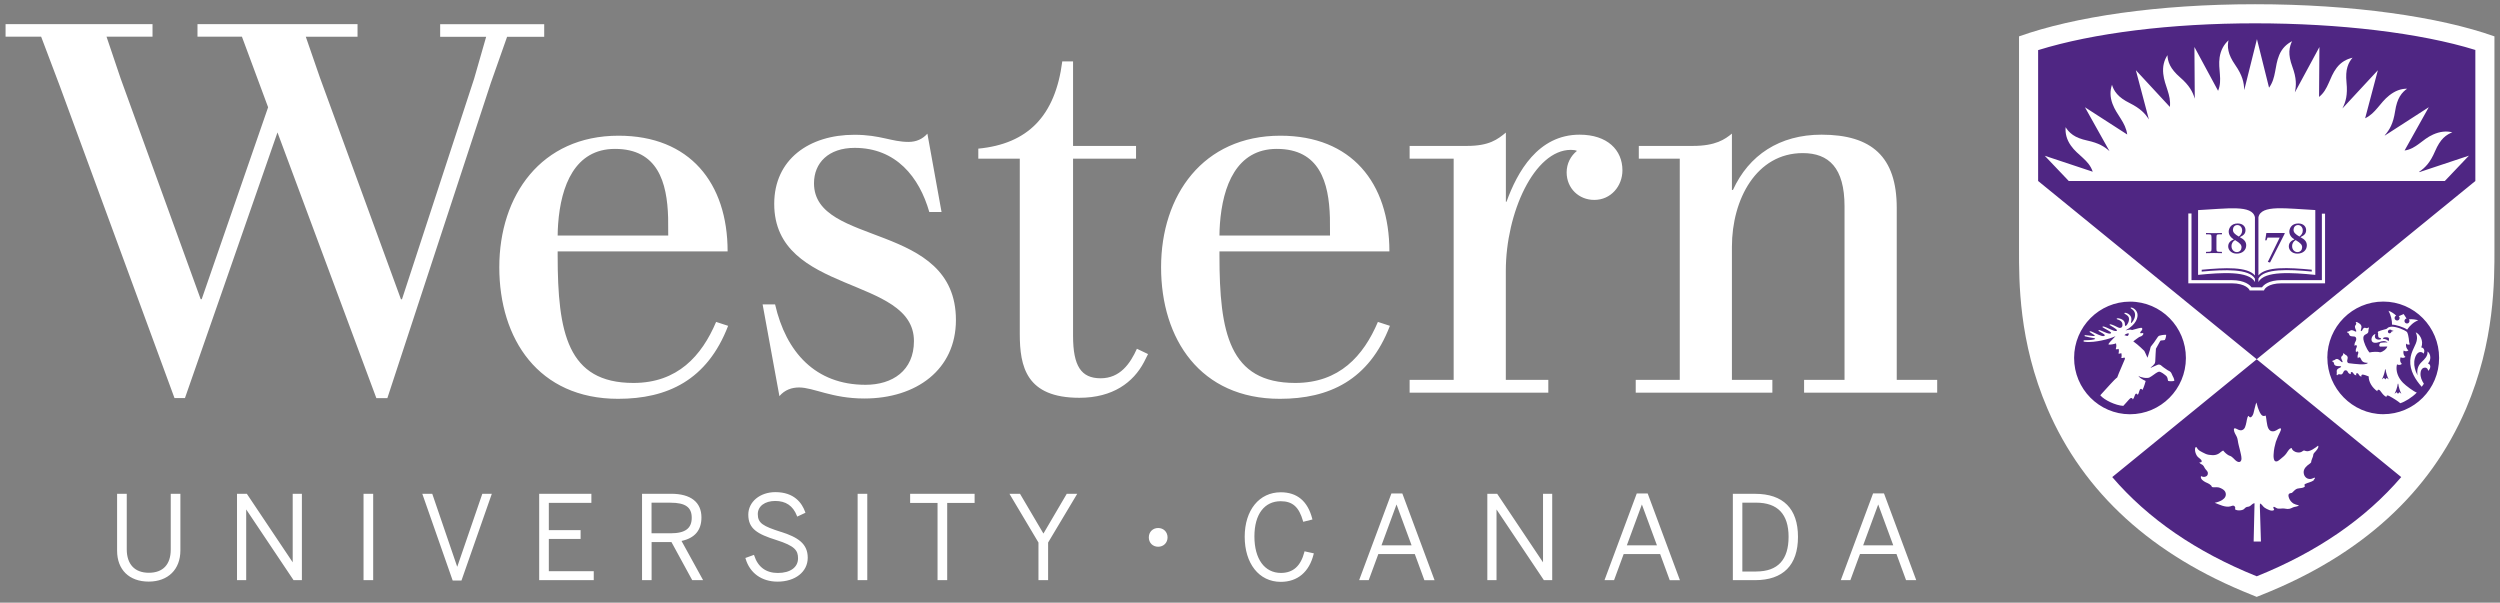 <svg width="224" height="54" viewBox="0 0 224 54" fill="none" xmlns="http://www.w3.org/2000/svg">
<rect x="0" y="0" width="224" height="54" fill="#808080" stroke="none"/>
<path d="M49.175 48.289H52.022V47.498H49.175V45.056H52.988V44.242H48.311V51.978H53.2V51.177H49.175V48.294V48.289ZM62.849 46.362C62.849 44.992 61.887 44.242 60.14 44.242H57.527V51.978H58.383V48.57H60.163L62.021 51.978H62.996L61.064 48.468C62.246 48.22 62.849 47.512 62.849 46.367V46.362ZM60.089 47.783H58.378V45.042H60.075C61.409 45.042 61.979 45.447 61.979 46.39C61.979 47.333 61.414 47.783 60.084 47.783H60.089ZM69.959 47.654C68.363 47.144 67.898 46.873 67.898 46.063C67.898 45.359 68.528 44.886 69.462 44.886C70.396 44.886 71.053 45.309 71.403 46.219L71.43 46.288L72.166 45.944L72.148 45.884C71.858 45.065 71.159 44.095 69.476 44.095C68.091 44.095 67.047 44.964 67.047 46.114C67.047 47.374 67.857 47.852 69.559 48.386C71.223 48.915 71.504 49.319 71.504 50.028C71.504 50.832 70.809 51.338 69.692 51.338C68.634 51.338 67.907 50.8 67.581 49.784L67.558 49.715L66.785 49.995L66.804 50.055C67.181 51.347 68.248 52.115 69.664 52.115C71.26 52.115 72.373 51.233 72.373 49.972C72.373 48.712 71.49 48.133 69.963 47.65L69.959 47.654ZM15.298 49.241C15.298 50.584 14.599 51.32 13.335 51.32C12.07 51.32 11.357 50.556 11.357 49.218V44.242H10.492V49.342C10.492 51.048 11.578 52.111 13.321 52.111C15.064 52.111 16.163 51.016 16.163 49.319V44.242H15.298V49.241ZM40.961 50.768L38.731 44.246H37.839L40.543 51.968L40.561 52.014H41.348L44.066 44.246H43.215L40.975 50.768H40.961ZM76.844 51.978H77.708V44.242H76.844V51.978ZM26.226 50.382L22.137 44.274L22.119 44.242H21.236V51.978H22.059V45.645L26.281 51.95L26.299 51.982H27.049V44.246H26.226V50.386V50.382ZM32.573 51.978H33.437V44.242H32.573V51.978ZM168.821 44.256L168.802 44.21H167.827L164.971 51.886L164.939 51.978H165.795L166.655 49.641H169.925L170.766 51.936L170.785 51.982H171.695L168.825 44.26L168.821 44.256ZM166.94 48.859L168.287 45.199L169.635 48.859H166.94ZM81.548 45.06H84.004V51.982H84.869V45.06H87.325V44.246H81.548V45.06ZM147.628 44.214H146.653L143.797 51.89L143.765 51.982H144.62L145.48 49.646H148.75L149.592 51.941L149.61 51.987H150.521L147.651 44.265L147.633 44.219L147.628 44.214ZM145.766 48.859L147.113 45.199L148.461 48.859H145.766ZM138.255 50.386L134.167 44.274L134.148 44.242H133.265V51.978H134.088V45.645L138.31 51.95L138.329 51.982H139.078V44.246H138.255V50.386ZM157.254 44.246H155.263V51.982H157.254C159.77 51.982 161.099 50.639 161.099 48.105C161.099 45.571 159.77 44.246 157.254 44.246ZM157.36 51.209H156.114V45.038H157.342C159.278 45.038 160.257 46.068 160.257 48.1C160.257 50.133 159.31 51.205 157.36 51.205V51.209ZM125.645 44.214H124.67L121.813 51.89L121.781 51.982H122.637L123.497 49.646H126.767L127.608 51.941L127.627 51.987H128.537L125.668 44.265L125.649 44.219L125.645 44.214ZM123.782 48.859L125.129 45.199L126.477 48.859H123.782ZM116.874 49.453C116.548 50.717 115.862 51.334 114.772 51.334C113.305 51.334 112.395 50.083 112.395 48.064C112.395 46.045 113.319 44.909 114.749 44.909C115.812 44.909 116.391 45.424 116.75 46.689L116.768 46.753L117.596 46.546L117.578 46.482C117.178 44.909 116.226 44.108 114.758 44.108C112.827 44.108 111.525 45.709 111.525 48.091C111.525 50.474 112.795 52.134 114.758 52.134C116.262 52.134 117.306 51.251 117.702 49.65L117.72 49.581L116.888 49.398L116.869 49.462L116.874 49.453ZM93.492 47.806L91.413 44.279L91.395 44.246H90.448L93.046 48.611V51.982H93.911V48.611L96.519 44.246H95.58L93.492 47.806ZM103.771 47.309C103.288 47.309 102.934 47.664 102.934 48.151C102.934 48.639 103.288 48.988 103.771 48.988C104.254 48.988 104.613 48.634 104.613 48.151C104.613 47.668 104.259 47.309 103.771 47.309ZM84.363 18.993H83.264C82.372 15.875 80.293 13.249 76.577 13.249C74.231 13.249 72.934 14.596 72.934 16.422C72.934 22.148 85.651 19.811 85.651 28.674C85.651 33.108 82.119 35.706 77.441 35.706C74.53 35.706 72.893 34.717 71.596 34.717C70.957 34.717 70.317 34.924 69.835 35.494L68.331 27.276H69.448C70.428 31.558 73.068 34.478 77.552 34.478C79.953 34.478 81.889 33.218 81.889 30.56C81.889 24.691 69.37 26.434 69.37 18.266C69.37 14.274 72.507 12.076 76.549 12.076C78.913 12.076 79.865 12.715 81.41 12.715C82.105 12.715 82.671 12.453 83.094 11.975L84.363 18.997V18.993ZM150.507 34.036V14.219H146.837V13.074H151.689C153.727 13.074 154.564 12.476 155.18 11.97V17.02H155.272C156.693 13.902 159.448 12.067 163.205 12.067C167.699 12.067 169.948 14.04 169.948 18.625V34.036H173.572V35.182H161.646V34.036H165.27V18.487C165.27 15.033 163.858 13.718 161.527 13.718C157.378 13.718 155.18 17.848 155.18 22.111V34.036H158.804V35.182H146.561V34.036H150.507ZM102.865 31.723L102.497 32.454C101.545 34.257 99.719 35.642 96.712 35.642C91.942 35.642 91.372 32.845 91.372 29.907V14.219H87.656V13.318C92.099 12.89 94.555 10.388 95.18 5.499H96.146V13.074H101.789V14.219H96.146V30.09C96.146 32.795 96.868 33.894 98.616 33.894C100.363 33.894 101.265 32.579 101.867 31.249L102.861 31.723H102.865ZM142.841 17.912C141.475 17.912 140.371 16.882 140.371 15.442C140.371 14.665 140.73 13.971 141.295 13.52C141.162 13.456 140.996 13.428 140.753 13.428C137.473 13.428 134.921 19.071 134.921 24.268V34.036H138.729V35.182H126.302V34.036H130.248V14.219H126.302V13.074H131.453C133.431 13.074 134.185 12.49 134.926 11.878V18.073H134.985C135.947 15.415 137.8 12.067 141.53 12.067C144.023 12.067 145.37 13.442 145.37 15.258C145.37 16.675 144.335 17.912 142.85 17.912H142.841ZM64.164 28.844C62.871 31.889 60.71 34.312 56.755 34.312C50.84 34.312 49.966 29.801 49.966 22.893V22.525H65.194C65.194 16.381 61.791 12.159 55.425 12.159C48.486 12.159 44.737 17.507 44.737 23.946C44.737 30.385 48.251 35.734 55.38 35.734C59.79 35.734 63.368 34.069 65.24 29.194L64.164 28.844ZM50.008 20.069C50.256 16.652 51.502 13.341 55.104 13.341C58.935 13.341 59.776 16.335 59.864 19.503C59.873 19.798 59.873 20.823 59.873 21.104H49.966C49.966 20.796 49.985 20.386 50.008 20.069ZM123.46 28.844C122.168 31.889 120.006 34.312 116.051 34.312C110.136 34.312 109.263 29.801 109.263 22.893V22.525H124.49C124.49 16.381 121.087 12.159 114.722 12.159C107.782 12.159 104.033 17.507 104.033 23.946C104.033 30.385 107.547 35.734 114.676 35.734C119.086 35.734 122.664 34.069 124.536 29.194L123.46 28.844ZM109.304 20.069C109.552 16.652 110.799 13.341 114.4 13.341C118.231 13.341 119.072 16.335 119.16 19.503C119.169 19.798 119.169 20.823 119.169 21.104H109.263C109.263 20.796 109.281 20.386 109.304 20.069ZM24.864 11.86C22.855 17.668 16.572 35.665 16.572 35.665H15.634L5.369 7.739L3.686 3.287H0.499V2.16H13.666V3.287H9.545L10.81 7.035L17.98 26.807H18.072L24.023 9.611L21.677 3.287H17.695V2.165H32.035V3.292H27.399L28.663 6.948L35.925 26.816H36.017L42.484 7.044L43.56 3.296H39.439V2.169H48.761V3.296H45.436L43.983 7.417L34.707 35.674H33.722L24.864 11.869V11.86Z" fill="white"/>
<path d="M223.502 22.303V3.258C218.571 1.51 210.804 0.379 202.056 0.379C193.309 0.379 185.844 1.506 180.905 3.258V22.307C180.905 25.2 180.859 30.577 183.457 36.629C186.681 44.144 192.835 49.75 201.739 53.291L202.199 53.48L202.659 53.296C211.572 49.75 217.725 44.144 220.949 36.634C223.548 30.581 223.502 25.053 223.502 22.312V22.303Z" fill="white"/>
<path d="M202.203 32.191L215.15 42.746C211.949 46.476 207.621 49.456 202.203 51.636C196.786 49.456 192.458 46.48 189.257 42.746L202.203 32.191ZM221.791 16.218V4.477C216.87 2.95 209.622 2.09 202.056 2.09C194.491 2.09 187.56 2.959 182.616 4.491V16.218L202.203 32.186L221.795 16.214L221.791 16.218ZM202.755 26.028H201.569L201.532 25.945C201.532 25.945 201.228 25.384 199.945 25.384H196.073V19.125H196.358V25.099H199.945C201.141 25.099 201.601 25.554 201.739 25.743H202.677C202.81 25.55 203.247 25.099 204.443 25.099H208.04V19.143H208.325V25.384H204.443C203.16 25.384 202.889 25.941 202.889 25.945L202.852 26.028H202.76H202.755ZM202.042 24.966V25.269C201.5 24.253 199.044 24.419 196.947 24.63V18.826C199.573 18.693 201.808 18.325 202.042 19.47V24.681C201.375 23.885 199.37 23.968 197.273 24.17V24.336C199.347 24.138 201.536 24.069 202.042 24.97V24.966ZM207.451 18.826V24.63C205.358 24.419 202.893 24.253 202.355 25.269V24.966C202.843 24.05 205.046 24.129 207.134 24.331V24.166C205.027 23.963 203.017 23.867 202.355 24.676V19.465C202.59 18.32 204.825 18.688 207.451 18.821V18.826ZM219.059 16.218H185.361L183.209 13.956L187.509 15.386C187.155 14.314 186.175 13.946 185.541 13.031C185.164 12.488 185.035 11.95 185.081 11.394C185.196 11.592 185.403 11.863 185.729 12.088C186.037 12.304 186.456 12.47 187.026 12.594C188.038 12.815 188.567 13.132 189.013 13.546L186.81 9.609L190.6 12.052C190.443 10.925 189.666 10.341 189.28 9.301C189.05 8.68 189.054 8.124 189.234 7.595C189.298 7.816 189.427 8.133 189.689 8.427C189.937 8.713 190.301 8.979 190.821 9.237C191.782 9.72 192.209 10.171 192.541 10.704L191.372 6.289L194.422 9.582C194.546 8.473 193.943 7.71 193.828 6.611C193.759 5.953 193.897 5.41 194.205 4.941C194.21 5.171 194.261 5.512 194.44 5.861C194.61 6.197 194.895 6.546 195.332 6.928C196.174 7.659 196.464 8.22 196.652 8.841L196.62 4.21L198.74 8.138C199.154 7.14 198.717 6.229 198.878 5.144C198.975 4.491 199.26 3.989 199.674 3.612C199.623 3.837 199.586 4.178 199.674 4.564C199.752 4.932 199.945 5.341 200.276 5.82C200.925 6.758 201.058 7.379 201.081 8.046H201.09L202.222 3.506L203.307 7.857C203.96 6.96 203.79 5.944 204.222 4.923C204.48 4.316 204.875 3.952 205.372 3.69C205.266 3.893 205.147 4.215 205.128 4.61C205.115 4.987 205.193 5.429 205.395 5.976C205.777 7.015 205.754 7.646 205.62 8.28L207.819 4.215L207.787 8.685C208.637 8.013 208.697 6.951 209.364 6.077C209.764 5.553 210.247 5.3 210.79 5.171C210.638 5.341 210.44 5.622 210.33 5.999C210.219 6.362 210.192 6.809 210.247 7.388C210.362 8.519 210.178 9.126 209.879 9.72L213.057 6.293L211.917 10.598C212.873 10.143 213.218 9.228 214.074 8.552C214.593 8.142 215.118 7.94 215.679 7.949C215.49 8.078 215.228 8.299 215.026 8.639C214.832 8.961 214.69 9.389 214.602 9.963C214.432 11.081 214.11 11.624 213.673 12.125L213.692 12.139L217.619 9.605L215.449 13.486C216.506 13.335 217.017 12.488 218.01 12.052C218.613 11.785 219.188 11.716 219.73 11.858C219.514 11.937 219.206 12.088 218.926 12.364C218.659 12.631 218.415 13.008 218.185 13.542C217.744 14.576 217.298 15.023 216.755 15.395L216.778 15.423L221.216 13.946L219.064 16.209L219.059 16.218ZM197.659 22.565H197.774C198.124 22.565 198.151 22.528 198.151 22.298V21.291C198.151 21.015 198.105 20.997 197.876 20.997H197.659V20.877C197.899 20.877 198.147 20.891 198.372 20.891C198.616 20.891 198.86 20.882 199.085 20.877V20.997H198.869C198.634 20.997 198.593 21.015 198.593 21.291V22.298C198.593 22.533 198.621 22.565 198.97 22.565H199.085V22.685C198.864 22.685 198.639 22.671 198.372 22.671C198.17 22.671 197.908 22.68 197.659 22.685V22.565ZM200.152 21.452C199.881 21.291 199.692 21.052 199.692 20.748C199.692 20.486 199.881 20.022 200.497 20.022C200.985 20.022 201.196 20.33 201.196 20.606C201.196 20.882 201.095 21.061 200.686 21.25C201.081 21.452 201.26 21.668 201.26 21.981C201.26 22.413 200.92 22.726 200.405 22.726C199.941 22.726 199.646 22.409 199.646 22.073C199.646 21.705 199.936 21.526 200.157 21.452H200.152ZM200.842 22.174C200.842 21.944 200.736 21.802 200.262 21.512C200.055 21.622 199.941 21.838 199.941 22.041C199.941 22.413 200.203 22.588 200.41 22.588C200.704 22.588 200.837 22.372 200.837 22.174H200.842ZM200.594 21.199C200.773 21.056 200.897 20.905 200.897 20.652C200.897 20.358 200.699 20.164 200.469 20.164C200.207 20.164 200.069 20.376 200.069 20.592C200.069 20.827 200.23 20.983 200.594 21.195V21.199ZM203.059 20.877H204.687L204.719 20.914L203.394 23.522L203.197 23.466L204.259 21.291H203.169L203.077 21.535H202.962L203.063 20.882L203.059 20.877ZM205.584 21.452C205.312 21.291 205.124 21.052 205.124 20.748C205.124 20.486 205.312 20.022 205.929 20.022C206.416 20.022 206.628 20.33 206.628 20.606C206.628 20.882 206.526 21.061 206.117 21.25C206.517 21.452 206.692 21.668 206.692 21.981C206.692 22.413 206.352 22.726 205.837 22.726C205.372 22.726 205.078 22.409 205.078 22.073C205.078 21.705 205.367 21.526 205.588 21.452H205.584ZM206.273 22.174C206.273 21.944 206.168 21.802 205.694 21.512C205.487 21.622 205.372 21.838 205.372 22.041C205.372 22.413 205.634 22.588 205.841 22.588C206.135 22.588 206.269 22.372 206.269 22.174H206.273ZM206.025 21.199C206.204 21.056 206.329 20.905 206.329 20.652C206.329 20.358 206.131 20.164 205.906 20.164C205.643 20.164 205.501 20.376 205.501 20.592C205.501 20.827 205.662 20.983 206.025 21.195V21.199ZM208.527 32.058C208.532 29.27 210.776 27.017 213.545 27.021C216.309 27.021 218.548 29.289 218.544 32.076C218.544 34.863 216.295 37.117 213.531 37.112C210.762 37.107 208.527 34.789 208.532 32.058H208.527ZM215.84 28.622C215.872 28.659 215.89 28.705 215.89 28.755C215.89 28.88 215.794 28.985 215.669 28.985C215.545 28.985 215.444 28.889 215.439 28.765C215.439 28.65 215.518 28.553 215.628 28.539L215.37 28.139L214.929 28.328C214.975 28.369 215.007 28.424 215.007 28.489C215.007 28.613 214.911 28.719 214.786 28.719C214.662 28.719 214.556 28.622 214.556 28.498C214.556 28.401 214.612 28.319 214.699 28.286C214.566 28.144 214.285 27.937 214.009 27.845C214.221 28.227 214.336 28.7 214.326 29.091C214.607 29.073 215.384 29.312 215.679 29.533C215.918 29.178 216.277 28.843 216.677 28.7C216.483 28.636 216.111 28.576 215.835 28.613L215.84 28.622ZM214.432 29.629C214.4 29.629 214.363 29.625 214.331 29.615C214.299 29.611 214.285 29.592 214.28 29.583C214.271 29.574 214.244 29.537 214.166 29.533C214.032 29.523 213.968 29.625 213.959 29.684C213.954 29.73 213.963 29.776 213.991 29.813C214.018 29.845 214.051 29.859 214.087 29.864C214.115 29.864 214.143 29.864 214.17 29.85H214.175C214.23 29.818 214.257 29.772 214.276 29.721C214.285 29.703 214.345 29.675 214.418 29.675C214.432 29.675 214.441 29.666 214.446 29.652C214.446 29.638 214.441 29.625 214.428 29.625L214.432 29.629ZM213.076 29.703C213.048 29.749 213.053 29.799 213.062 29.836C213.062 29.836 213.08 29.864 213.085 29.868C213.066 29.942 213.071 30.038 213.099 30.177C213.117 30.255 213.186 30.282 213.319 30.287C213.319 30.319 213.324 30.351 213.328 30.384C213.328 30.384 213.328 30.393 213.328 30.397C213.25 30.42 213.177 30.43 213.108 30.43C212.896 30.416 212.767 30.301 212.795 30.089C212.8 30.052 212.809 30.02 212.832 29.983C212.841 29.965 212.832 29.951 212.813 29.947C212.74 29.919 212.524 30.098 212.491 30.342C212.459 30.577 212.593 30.705 212.786 30.715C212.892 30.719 213.034 30.705 213.191 30.646C213.448 30.54 213.742 30.508 213.922 30.692C213.784 30.664 213.434 30.692 213.333 30.71C213.181 30.738 213.112 31.05 213.278 31.059C213.407 31.069 213.88 31.037 213.903 31.046C213.857 31.253 213.549 31.51 213.255 31.57C213.076 31.497 212.547 31.515 212.307 31.584C212.009 31.244 211.788 30.613 211.76 30.402C211.751 30.305 211.746 30.195 211.797 30.108C211.894 29.937 212.082 29.951 212.174 29.804C212.225 29.726 212.202 29.629 212.216 29.542C212.22 29.505 212.298 29.372 212.202 29.33C212.16 29.386 212.091 29.422 212.004 29.395C211.949 29.376 211.884 29.353 211.82 29.381C211.714 29.427 211.696 29.556 211.613 29.643C211.572 29.689 211.516 29.671 211.526 29.597C211.544 29.477 211.604 29.367 211.585 29.243C211.567 29.119 211.475 29.022 211.351 28.953C211.296 28.926 211.236 28.87 211.176 28.857C211.116 28.843 211.07 28.866 211.066 28.889C211.093 28.907 211.116 28.944 211.121 28.99C211.121 29.1 211.001 29.16 211.001 29.266C211.001 29.427 211.112 29.569 211.121 29.657C211.13 29.721 211.075 29.721 211.038 29.703C210.955 29.657 210.827 29.588 210.702 29.583C210.606 29.583 210.537 29.661 210.454 29.694C210.417 29.707 210.261 29.707 210.293 29.781C210.38 29.799 210.445 29.855 210.472 29.933C210.495 29.993 210.509 30.043 210.564 30.084C210.661 30.154 210.859 30.135 210.96 30.154C211.024 30.167 211.098 30.204 211.116 30.333C211.13 30.42 211.098 30.521 211.057 30.595C210.978 30.728 210.942 30.866 210.978 30.995C211.015 30.945 211.052 30.926 211.093 30.926C211.176 30.926 211.204 31.023 211.139 31.156C211.084 31.276 211.047 31.409 211.103 31.565C211.13 31.515 211.172 31.483 211.217 31.483C211.291 31.483 211.337 31.565 211.282 31.713C211.231 31.851 211.217 31.979 211.273 32.108C211.296 32.053 211.337 32.012 211.392 32.012C211.475 32.012 211.507 32.094 211.539 32.163C211.631 32.393 211.783 32.513 212.16 32.513C212.027 32.761 210.946 32.6 210.505 32.55C210.408 32.541 210.353 32.513 210.325 32.435C210.256 32.26 210.417 32.117 210.325 31.938C210.279 31.846 210.206 31.823 210.128 31.772C210.091 31.749 209.994 31.621 209.93 31.676C209.957 31.745 209.953 31.8 209.875 31.869C209.824 31.915 209.778 31.952 209.769 32.025C209.755 32.145 209.856 32.264 209.888 32.37C209.916 32.449 209.87 32.481 209.801 32.43C209.695 32.352 209.543 32.163 209.382 32.163C209.272 32.163 209.244 32.228 209.157 32.269C209.12 32.288 208.95 32.306 208.964 32.389C209.038 32.403 209.102 32.444 209.12 32.545C209.134 32.609 209.148 32.678 209.208 32.724C209.355 32.839 209.585 32.789 209.718 32.816C209.773 32.826 209.783 32.872 209.732 32.904C209.617 32.973 209.456 33.019 209.396 33.134C209.35 33.226 209.378 33.331 209.378 33.428C209.378 33.469 209.323 33.598 209.415 33.626C209.461 33.566 209.52 33.52 209.626 33.534C209.695 33.543 209.75 33.571 209.815 33.538C209.925 33.483 209.939 33.377 209.999 33.281C210.031 33.23 210.077 33.18 210.16 33.18C210.21 33.18 210.256 33.189 210.298 33.226C210.385 33.304 210.376 33.488 210.643 33.525C210.629 33.497 210.62 33.46 210.62 33.433C210.62 33.377 210.652 33.336 210.707 33.336C210.767 33.336 210.813 33.364 210.868 33.46C210.937 33.58 211.015 33.617 211.135 33.63C211.116 33.603 211.107 33.562 211.107 33.529C211.107 33.474 211.139 33.437 211.19 33.437C211.222 33.437 211.277 33.447 211.328 33.534C211.406 33.663 211.461 33.727 211.595 33.741C211.553 33.663 211.585 33.562 211.687 33.562C211.788 33.562 212.045 33.649 212.234 33.727C212.225 34.215 212.547 34.743 213.016 35.061C212.997 34.969 213.048 34.918 213.117 34.918C213.31 34.918 213.407 35.369 213.834 35.576C213.811 35.489 213.857 35.433 213.922 35.433C213.972 35.433 214.041 35.465 214.078 35.484C214.464 35.691 214.869 35.953 215.067 36.128C215.467 36.008 216.116 35.617 216.543 35.176C216.281 35.093 215.554 34.55 215.306 34.293C214.851 33.824 214.727 33.336 214.727 32.973C214.727 32.853 214.745 32.738 214.773 32.646C214.906 32.724 215.095 32.715 215.21 32.605C215.003 32.444 215.035 32.122 215.104 32.007C215.219 32.103 215.43 32.071 215.536 31.979C215.375 31.883 215.292 31.625 215.375 31.404C215.462 31.497 215.669 31.501 215.794 31.4C215.628 31.257 215.541 31.037 215.587 30.779C215.665 30.885 215.807 30.899 215.918 30.857C215.853 30.715 215.844 30.485 215.826 30.328C215.803 30.117 215.738 29.873 215.669 29.749C215.439 29.551 214.745 29.27 214.313 29.27C214.253 29.27 214.198 29.28 214.147 29.289C214.028 29.317 213.94 29.358 213.936 29.381C213.871 29.482 213.71 29.505 213.568 29.542C213.466 29.569 213.191 29.648 213.085 29.707L213.076 29.703ZM213.742 33.092H213.706C213.678 33.387 213.512 33.837 213.411 33.998L213.6 33.851L213.724 33.998L213.848 33.851L214.028 33.998C213.931 33.828 213.775 33.382 213.747 33.092H213.742ZM217.086 34.523C217.127 34.463 217.178 34.38 217.178 34.38C216.994 34.1 216.851 33.787 216.879 33.433C216.907 33.046 217.123 32.931 217.293 32.936C217.445 32.941 217.55 33.06 217.56 33.23C217.688 33.12 217.744 32.996 217.753 32.862C217.762 32.761 217.707 32.605 217.541 32.563C217.849 32.278 217.817 31.708 217.504 31.492C217.55 31.901 217.242 32.182 216.966 32.449C216.598 32.807 216.548 33.207 216.612 33.63C216.391 33.207 216.29 32.807 216.318 32.416C216.35 31.975 216.571 31.52 216.893 31.543C216.999 31.552 217.104 31.602 217.146 31.694C217.302 31.437 217.192 31.151 216.943 31.128C217.196 30.521 216.787 29.91 216.447 29.776C216.534 29.96 216.575 30.144 216.562 30.356C216.52 30.94 216.01 31.404 215.959 32.274C215.904 33.212 216.428 34.031 216.985 34.656C216.985 34.656 217.031 34.596 217.081 34.523H217.086ZM214.878 34.38H214.842C214.814 34.674 214.648 35.125 214.547 35.286L214.736 35.139L214.86 35.286L214.984 35.139L215.164 35.286C215.067 35.116 214.911 34.67 214.883 34.38H214.878ZM214.009 30.572C214.037 30.517 214.055 30.434 214.055 30.388C214.055 30.356 214.055 30.31 214.018 30.273C213.982 30.236 213.894 30.218 213.798 30.218C213.701 30.218 213.604 30.232 213.549 30.268C213.54 30.296 213.531 30.328 213.517 30.365C213.692 30.365 213.876 30.411 214.009 30.572ZM190.839 37.117C193.603 37.117 195.852 34.868 195.857 32.081C195.861 29.294 193.626 27.031 190.857 27.026C188.093 27.026 185.844 29.275 185.84 32.062C185.835 34.849 188.075 37.112 190.839 37.117ZM194.086 29.993C194.095 30.144 194.021 30.402 193.962 30.466C193.907 30.485 193.764 30.498 193.663 30.503C193.594 30.503 193.58 30.512 193.539 30.581C193.414 30.793 193.304 30.991 193.171 31.244C193.143 31.538 193.143 31.828 193.12 32.177C193.111 32.301 193.129 32.467 193.042 32.605C192.932 32.743 192.817 32.844 192.715 32.913C192.697 32.927 192.669 32.964 192.752 32.936C192.803 32.922 193.033 32.807 193.083 32.789C193.249 32.738 193.437 32.536 193.695 32.789C193.819 32.908 194.012 33.023 194.238 33.18C194.32 33.235 194.366 33.226 194.477 33.327C194.569 33.405 194.61 33.584 194.665 33.676C194.803 33.916 194.822 34.063 194.817 34.118C194.73 34.169 194.403 34.169 194.27 34.132C194.224 34.049 194.228 33.925 194.205 33.865C194.159 33.75 194.118 33.69 194.054 33.649C193.952 33.58 193.879 33.497 193.773 33.437C193.52 33.295 193.493 33.263 193.304 33.355C193.134 33.437 192.867 33.676 192.591 33.824C192.375 33.929 191.773 33.824 191.607 33.672C191.662 33.837 191.998 34.017 192.251 34.136C192.214 34.224 192.127 34.684 191.943 34.955C191.933 34.891 191.892 34.84 191.832 34.84C191.667 34.84 191.694 35.203 191.533 35.387C191.524 35.332 191.483 35.272 191.414 35.272C191.257 35.272 191.276 35.613 191.096 35.787C191.078 35.714 191.037 35.659 190.963 35.659C190.889 35.659 190.825 35.728 190.765 35.792C190.549 36.022 190.453 36.155 190.246 36.367C189.56 36.325 188.544 35.852 188.185 35.415C188.834 34.72 189.418 34.021 189.703 33.819C189.841 33.41 190.25 32.541 190.402 32.14C190.384 32.099 190.361 32.062 190.342 32.025C190.241 32.085 190.121 32.094 190.066 32.067C190.108 31.956 190.112 31.777 190.066 31.639C189.993 31.68 189.891 31.703 189.813 31.676C189.859 31.543 189.869 31.386 189.823 31.257C189.731 31.299 189.643 31.312 189.574 31.29C189.611 31.138 189.648 30.995 189.602 30.807C189.602 30.793 189.593 30.779 189.588 30.765C189.464 30.83 189.027 30.908 188.926 30.866C188.861 30.816 189.238 30.439 189.551 30.121C189.257 30.255 188.866 30.393 188.277 30.512C187.941 30.581 187.233 30.705 186.732 30.613C186.649 30.6 186.668 30.489 186.75 30.489C187.012 30.489 187.371 30.476 187.629 30.411C187.698 30.393 187.808 30.333 187.61 30.296C187.394 30.259 187.003 30.195 186.81 30.131C186.741 30.108 186.778 30.025 186.838 30.029C187.077 30.048 187.362 30.098 187.564 30.108C187.684 30.108 187.735 30.094 187.647 30.02C187.592 29.974 187.426 29.868 187.252 29.763C187.215 29.74 187.219 29.689 187.265 29.68C187.399 29.657 187.932 29.993 188.291 30.089C188.374 30.112 188.438 30.126 188.507 30.112C188.581 30.098 188.59 30.057 188.585 30.025C188.572 29.942 188.217 29.772 188.047 29.657C187.978 29.611 188.047 29.556 188.125 29.579C188.314 29.634 188.751 29.864 188.949 29.887C189.105 29.905 189.16 29.864 189.156 29.818C189.137 29.712 188.535 29.427 188.392 29.321C188.355 29.294 188.406 29.247 188.447 29.252C188.756 29.289 189.353 29.707 189.62 29.657C189.648 29.652 189.685 29.629 189.68 29.592C189.657 29.473 189.156 29.215 189.036 29.128C188.972 29.087 189.045 29.045 189.133 29.064C189.312 29.105 189.602 29.247 189.772 29.335C189.85 29.376 189.919 29.39 190.002 29.376C190.112 29.358 190.209 29.243 190.163 29.004C190.117 28.76 189.891 28.668 189.735 28.622C189.56 28.576 189.689 28.493 189.841 28.521C190.131 28.576 190.342 28.709 190.388 28.967C190.397 29.008 190.397 29.068 190.397 29.119C190.402 29.257 190.503 29.211 190.586 29.091C190.747 28.87 190.779 28.645 190.752 28.498C190.706 28.236 190.338 28.134 190.338 28.07C190.338 28.052 190.361 28.033 190.379 28.029C190.522 28.006 190.908 28.171 190.963 28.484C190.991 28.65 190.963 28.737 190.935 28.898C190.931 28.93 190.954 28.962 191.004 28.907C191.188 28.723 191.345 28.387 191.29 28.084C191.234 27.762 190.903 27.647 190.894 27.596C190.894 27.583 190.917 27.56 190.945 27.56C191.078 27.537 191.446 27.753 191.515 28.107C191.579 28.424 191.428 29.077 190.448 29.602C190.857 29.51 190.972 29.523 191.018 29.574C191.492 29.445 191.791 29.349 191.915 29.376C192.048 29.579 191.768 29.661 191.763 29.813C191.768 29.96 192.094 29.717 192.039 29.947C191.938 30.131 191.814 30.14 191.667 30.2C191.593 30.25 191.299 30.457 191.142 30.586C191.616 30.917 192.099 31.418 192.131 31.441C192.159 31.515 192.278 31.722 192.407 32.035C192.407 32.039 192.416 32.048 192.416 32.053C192.481 31.851 192.591 31.515 192.637 31.345C192.679 31.198 192.665 31.147 192.711 31.059C192.752 30.986 192.881 30.862 193 30.687C193.106 30.531 193.276 30.287 193.336 30.195C193.437 30.043 193.534 30.075 193.718 30.025C193.787 30.006 193.994 29.993 194.077 29.997L194.086 29.993ZM190.365 30.016C190.388 29.993 190.425 29.956 190.462 29.937C190.54 29.896 190.646 29.873 190.715 29.859C190.747 29.91 190.733 29.997 190.678 30.061C190.618 30.131 190.549 30.098 190.485 30.071C190.439 30.052 190.407 30.052 190.388 30.052C190.365 30.052 190.351 30.029 190.365 30.016ZM207.304 43.008C207.35 42.971 207.455 42.833 207.414 42.806C207.34 42.769 207.193 42.921 206.973 42.921C206.752 42.921 206.513 42.783 206.434 42.493C206.342 42.162 206.499 41.918 206.747 41.702C206.83 41.633 207.023 41.518 207.083 41.417C207.069 41.237 207.262 40.938 207.267 40.777C207.267 40.593 207.451 40.515 207.616 40.272C207.704 40.138 207.768 40.005 207.699 39.931C207.497 40.092 206.931 40.538 206.591 40.41C206.43 40.35 206.421 40.345 206.283 40.446C206.177 40.525 206.025 40.566 205.841 40.534C205.542 40.488 205.34 40.29 205.344 40.147C205.156 40.129 204.958 40.483 204.862 40.621C204.728 40.805 204.576 40.938 204.397 41.076C204.25 41.191 204.02 41.44 203.841 41.311C203.716 41.224 203.703 40.925 203.712 40.759C203.726 40.478 203.753 40.272 203.79 40.097C203.822 39.936 203.868 39.747 203.914 39.596C203.969 39.416 204.075 39.214 204.139 39.034C204.167 38.956 204.383 38.584 204.383 38.441C204.383 38.404 204.36 38.381 204.319 38.381C204.227 38.381 204.094 38.473 203.974 38.547C203.873 38.607 203.776 38.648 203.638 38.648C203.482 38.648 203.358 38.584 203.252 38.4C203.082 38.092 203.082 37.434 202.999 37.231C202.829 37.319 202.691 37.273 202.585 37.121C202.456 36.942 202.383 36.73 202.304 36.519C202.272 36.436 202.212 36.197 202.176 36.063C202.079 36.266 202.065 36.477 202.001 36.657C201.969 36.762 201.941 36.905 201.914 37.02C201.881 37.158 201.762 37.392 201.628 37.392C201.55 37.392 201.504 37.31 201.486 37.268C201.44 37.268 201.398 37.319 201.371 37.406C201.316 37.558 201.316 37.682 201.279 37.829C201.21 38.119 201.168 38.505 200.814 38.556C200.663 38.575 200.474 38.464 200.35 38.404C200.046 38.257 200.17 38.676 200.253 38.832C200.341 38.993 200.465 39.186 200.497 39.416C200.548 39.793 200.617 39.973 200.699 40.331C200.75 40.552 200.837 40.86 200.837 41.09C200.837 41.371 200.635 41.536 200.299 41.246C200.203 41.164 199.991 40.897 199.807 40.846C199.559 40.773 199.301 40.506 199.205 40.373C199.149 40.377 199.03 40.465 198.979 40.506C198.699 40.764 198.395 40.833 197.908 40.75C197.659 40.704 197.577 40.644 197.351 40.534C197.172 40.446 196.997 40.359 196.878 40.184C196.85 40.138 196.822 40.042 196.753 40.06C196.675 40.074 196.671 40.225 196.671 40.281C196.671 40.465 196.735 40.649 196.822 40.805C196.919 40.98 197.084 41.049 197.213 41.191C197.324 41.32 197.273 41.486 197.08 41.412C197.084 41.555 197.241 41.578 197.337 41.647C197.443 41.73 197.494 41.835 197.549 41.946C197.618 42.084 197.825 42.208 197.825 42.392C197.825 42.53 197.784 42.617 197.669 42.681C197.521 42.76 197.37 42.741 197.209 42.658C197.126 42.921 197.425 43.105 197.627 43.21C197.733 43.266 197.857 43.302 197.958 43.371C198.064 43.445 198.197 43.555 198.179 43.633C198.331 43.693 198.501 43.633 198.749 43.666C198.901 43.689 199.122 43.799 199.237 43.896C199.361 43.997 199.435 44.13 199.435 44.296C199.435 44.88 198.437 45.05 198.437 45.05C198.851 45.206 199.384 45.487 199.835 45.372C199.927 45.349 200.065 45.271 200.166 45.321C200.253 45.367 200.322 45.496 200.253 45.625C200.331 45.703 200.483 45.731 200.626 45.731C200.736 45.731 200.865 45.717 200.966 45.671C201.09 45.616 201.127 45.528 201.233 45.459C201.334 45.4 201.44 45.418 201.546 45.372C201.716 45.298 201.799 45.105 202.006 45.091L201.927 48.522H202.58C202.571 48.177 202.562 47.828 202.548 47.478C202.53 46.885 202.516 46.292 202.493 45.699C202.484 45.505 202.475 45.307 202.493 45.114C202.677 45.174 202.76 45.4 202.921 45.496C203.105 45.611 203.565 45.878 203.767 45.685C203.735 45.606 203.615 45.39 203.767 45.413C203.813 45.422 203.91 45.492 203.956 45.514C204.061 45.574 204.167 45.588 204.291 45.574C204.452 45.556 204.609 45.547 204.802 45.584C204.926 45.606 205.004 45.616 205.156 45.584C205.266 45.56 205.358 45.501 205.459 45.459C205.639 45.381 205.841 45.422 205.984 45.266C205.837 45.266 205.556 45.16 205.496 45.119C205.321 45.004 205.188 44.852 205.11 44.664C205.032 44.475 204.972 44.236 205.234 44.185C205.381 44.158 205.349 44.185 205.441 44.08C205.533 43.983 205.689 43.831 205.827 43.785C205.988 43.73 206.471 43.753 206.526 43.551C206.503 43.528 206.467 43.477 206.476 43.445C206.485 43.394 206.517 43.376 206.582 43.348C206.674 43.302 206.789 43.261 206.885 43.233C207.023 43.192 207.221 43.114 207.34 43.008H207.304Z" fill="#4F2683"/>
</svg>
